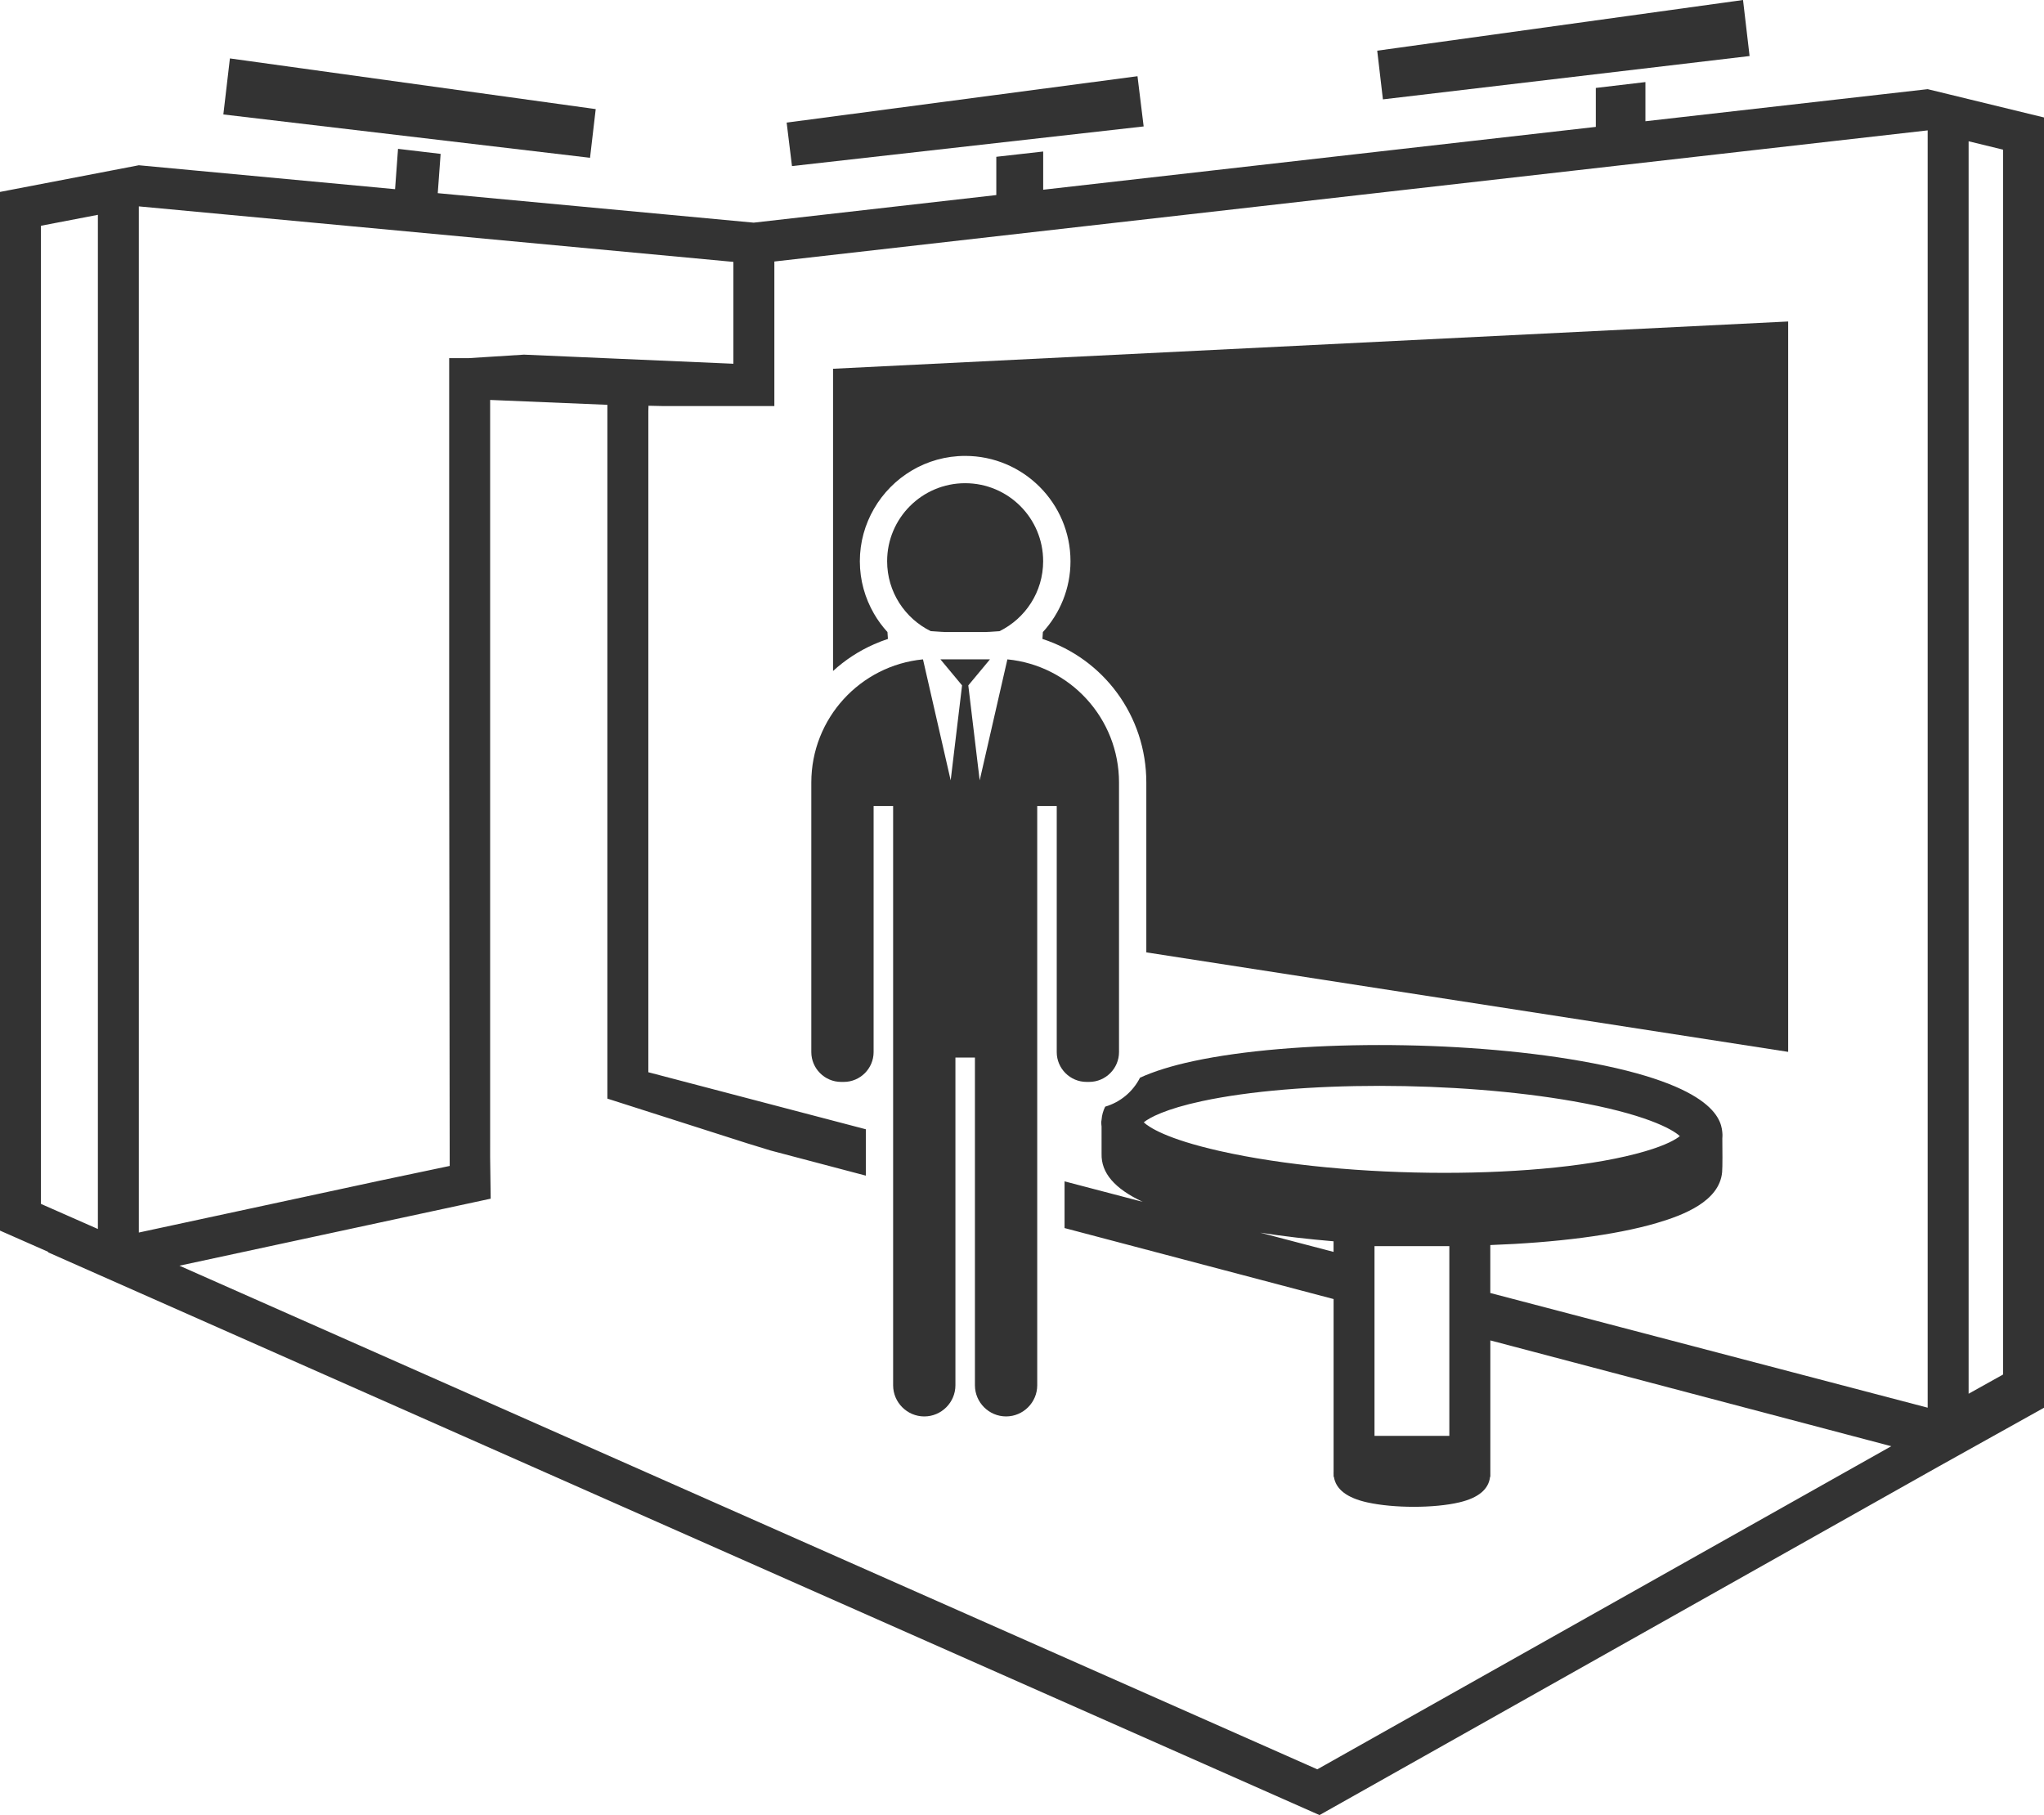 <?xml version="1.0" encoding="iso-8859-1"?>
<!-- Generator: Adobe Illustrator 23.0.0, SVG Export Plug-In . SVG Version: 6.00 Build 0)  -->
<svg version="1.1" xmlns="http://www.w3.org/2000/svg" xmlns:xlink="http://www.w3.org/1999/xlink" x="0px" y="0px"
	 viewBox="0 0 149.743 132.978" style="enable-background:new 0 0 149.743 132.978;" xml:space="preserve">
<g id="_x23_services_x5F_fair">
	<g>
		<path style="fill:#333333;" d="M144.22,7.262l-1.404-0.342l-1.596-0.388l-20.677,2.351v-2.87l-3.633,0.429v2.854l-40.486,4.604
			V11.1l-3.435,0.387v2.804l-17.773,2.021L32.07,14.152l0.21-2.878l-3.121-0.369l-0.216,2.955l-18.773-1.753l-1.997,0.384L0,14.061
			v76.096l3.554,1.566l-0.059,0.013l3.676,1.627l0.988,0.437l88.508,39.177l45.364-25.542l4.173-2.327l3.54-1.974V8.606
			L144.22,7.262z M7.171,90.039L3,88.201V16.539l4.171-0.801V90.039z M10.171,90.299V15.12l43.557,4.067v7.462l-15.344-0.667
			l-2.477,0.157v0l-0.563,0.036l-1.032,0.065v0h-1.405v3.095v25.34l0.038,30.745l-3.27,0.688l-1.729,0.364l-0.002,0L10.171,90.299
			L10.171,90.299z M35.341,87.948L35.341,87.948l-0.001,0L35.341,87.948z M96.505,129.625l-83.36-36.897l14.677-3.16l7.52-1.619l0,0
			l0.606-0.13v0v0l-0.041-3.06V83.38v-3.057V29.301l8.589,0.357v48.983v1.846l10.262,3.281l1.699,0.522l0.003,0.001l6.97,1.839
			v-0.296v-3.101l-6.701-1.757v0l-3-0.787l-6.232-1.634V30.127l0.012-0.401l0.992,0.022h6.149h2.079v-3.114v-7.475l84.492-9.607
			v93.579l-32.042-8.402v-3.513c4.743-0.173,9.108-0.708,12.197-1.616c1.961-0.576,4.59-1.589,4.786-3.724
			c0.034-0.368,0.024-1.677,0.015-2.472c0.005-0.094,0.015-0.185,0.01-0.283c-0.05-0.89-0.202-3.598-10.394-5.392
			c-8.863-1.559-21.058-1.555-28.364,0.011c-1.595,0.342-2.887,0.748-3.912,1.214c-0.518,1.022-1.435,1.795-2.553,2.123
			c-0.147,0.303-0.24,0.621-0.263,0.955h-0.002v0.015c-0.003,0.052-0.022,0.1-0.022,0.153c-0.001,0.113,0.01,0.223,0.023,0.333
			l0.001,2c-0.034,1.392,0.942,2.545,3.017,3.518l-5.729-1.502v3.102v0.32l19.71,5.201v12.692c0,0.019-0.005,0.036-0.005,0.055
			c0,0.018,0.005,0.034,0.005,0.052v0.225h0.023c0.138,0.911,0.954,1.543,2.447,1.874c0.972,0.215,2.195,0.323,3.405,0.323
			c1.22,0,2.426-0.109,3.348-0.328c1.392-0.33,2.139-0.96,2.24-1.869h0.02v-9.994l29.373,7.751L96.505,129.625z M89.336,84.321
			c-3.897-0.882-5.166-1.743-5.544-2.095c0.406-0.339,1.596-0.981,4.263-1.553c6.979-1.497,18.68-1.491,27.216,0.01
			c5.173,0.911,7.228,2.02,7.794,2.553c-0.271,0.221-0.948,0.641-2.536,1.108C113.324,86.463,98.75,86.451,89.336,84.321z
			 M106.178,91.294v13.901h-5.482V91.294H106.178z M97.696,90.941v0.777l-5.372-1.409C94.035,90.576,95.842,90.784,97.696,90.941z
			 M146.743,100.702l-2.523,1.407V10.35l2.523,0.614V100.702z"/>
		<path style="fill:#333333;" d="M70.707,35.401c-3.157,0-5.716,2.559-5.716,5.716c0,2.251,1.305,4.192,3.196,5.124l1.023,0.065
			l2.995,0l1.021-0.065c1.891-0.932,3.195-2.873,3.195-5.124C76.423,37.96,73.864,35.401,70.707,35.401z"/>
		<path style="fill:#333333;" d="M79.599,79.263h0.196c1.201,0,2.184-0.983,2.184-2.184V59.055v-1.164v-0.559
			c0-4.708-3.588-8.577-8.178-9.025l-2.029,8.865l-0.834-6.957l1.586-1.908l-3.628,0l1.585,1.906l-0.834,6.958l-2.029-8.864
			c-4.592,0.447-8.181,4.316-8.181,9.025v0.559v1.164v18.025c0,1.201,0.983,2.184,2.184,2.184h0.196
			c1.201,0,2.184-0.983,2.184-2.184V59.055h1.429v13.577v1.887v26.971c0,1.255,1.027,2.282,2.282,2.282
			c1.255,0,2.282-1.027,2.282-2.282V77.48h1.429v24.009c0,1.255,1.027,2.282,2.282,2.282c1.255,0,2.282-1.027,2.282-2.282V74.519
			v-1.887V59.055h1.429v18.025C77.415,78.28,78.397,79.263,79.599,79.263z"/>
		<polygon style="fill:#333333;" points="83.784,9.263 83.333,5.584 57.63,8.982 58.02,12.168 		"/>
		<polygon style="fill:#333333;" points="128.174,4.105 127.694,0 100.895,3.713 101.312,7.28 		"/>
		<polygon style="fill:#333333;" points="43.642,7.994 16.843,4.28 16.363,8.385 43.226,11.56 		"/>
		<path style="fill:#333333;" d="M65.049,46.809l-0.034-0.503c-0.374-0.41-0.706-0.859-0.986-1.343
			c-0.656-1.134-1.037-2.445-1.037-3.846s0.381-2.712,1.037-3.846c1.335-2.309,3.825-3.87,6.679-3.87
			c4.254,0,7.716,3.461,7.716,7.716c0,1.999-0.771,3.818-2.023,5.19l-0.033,0.503c4.471,1.452,7.611,5.625,7.611,10.522v0.559v1.164
			v7.682v3.036L131,77.063v-53.51l-69.971,3.463v22.142c0.878-0.803,1.888-1.467,3-1.955C64.361,47.058,64.699,46.923,65.049,46.809
			z"/>
	</g>
</g>
<g id="Ebene_1">
</g>
</svg>
